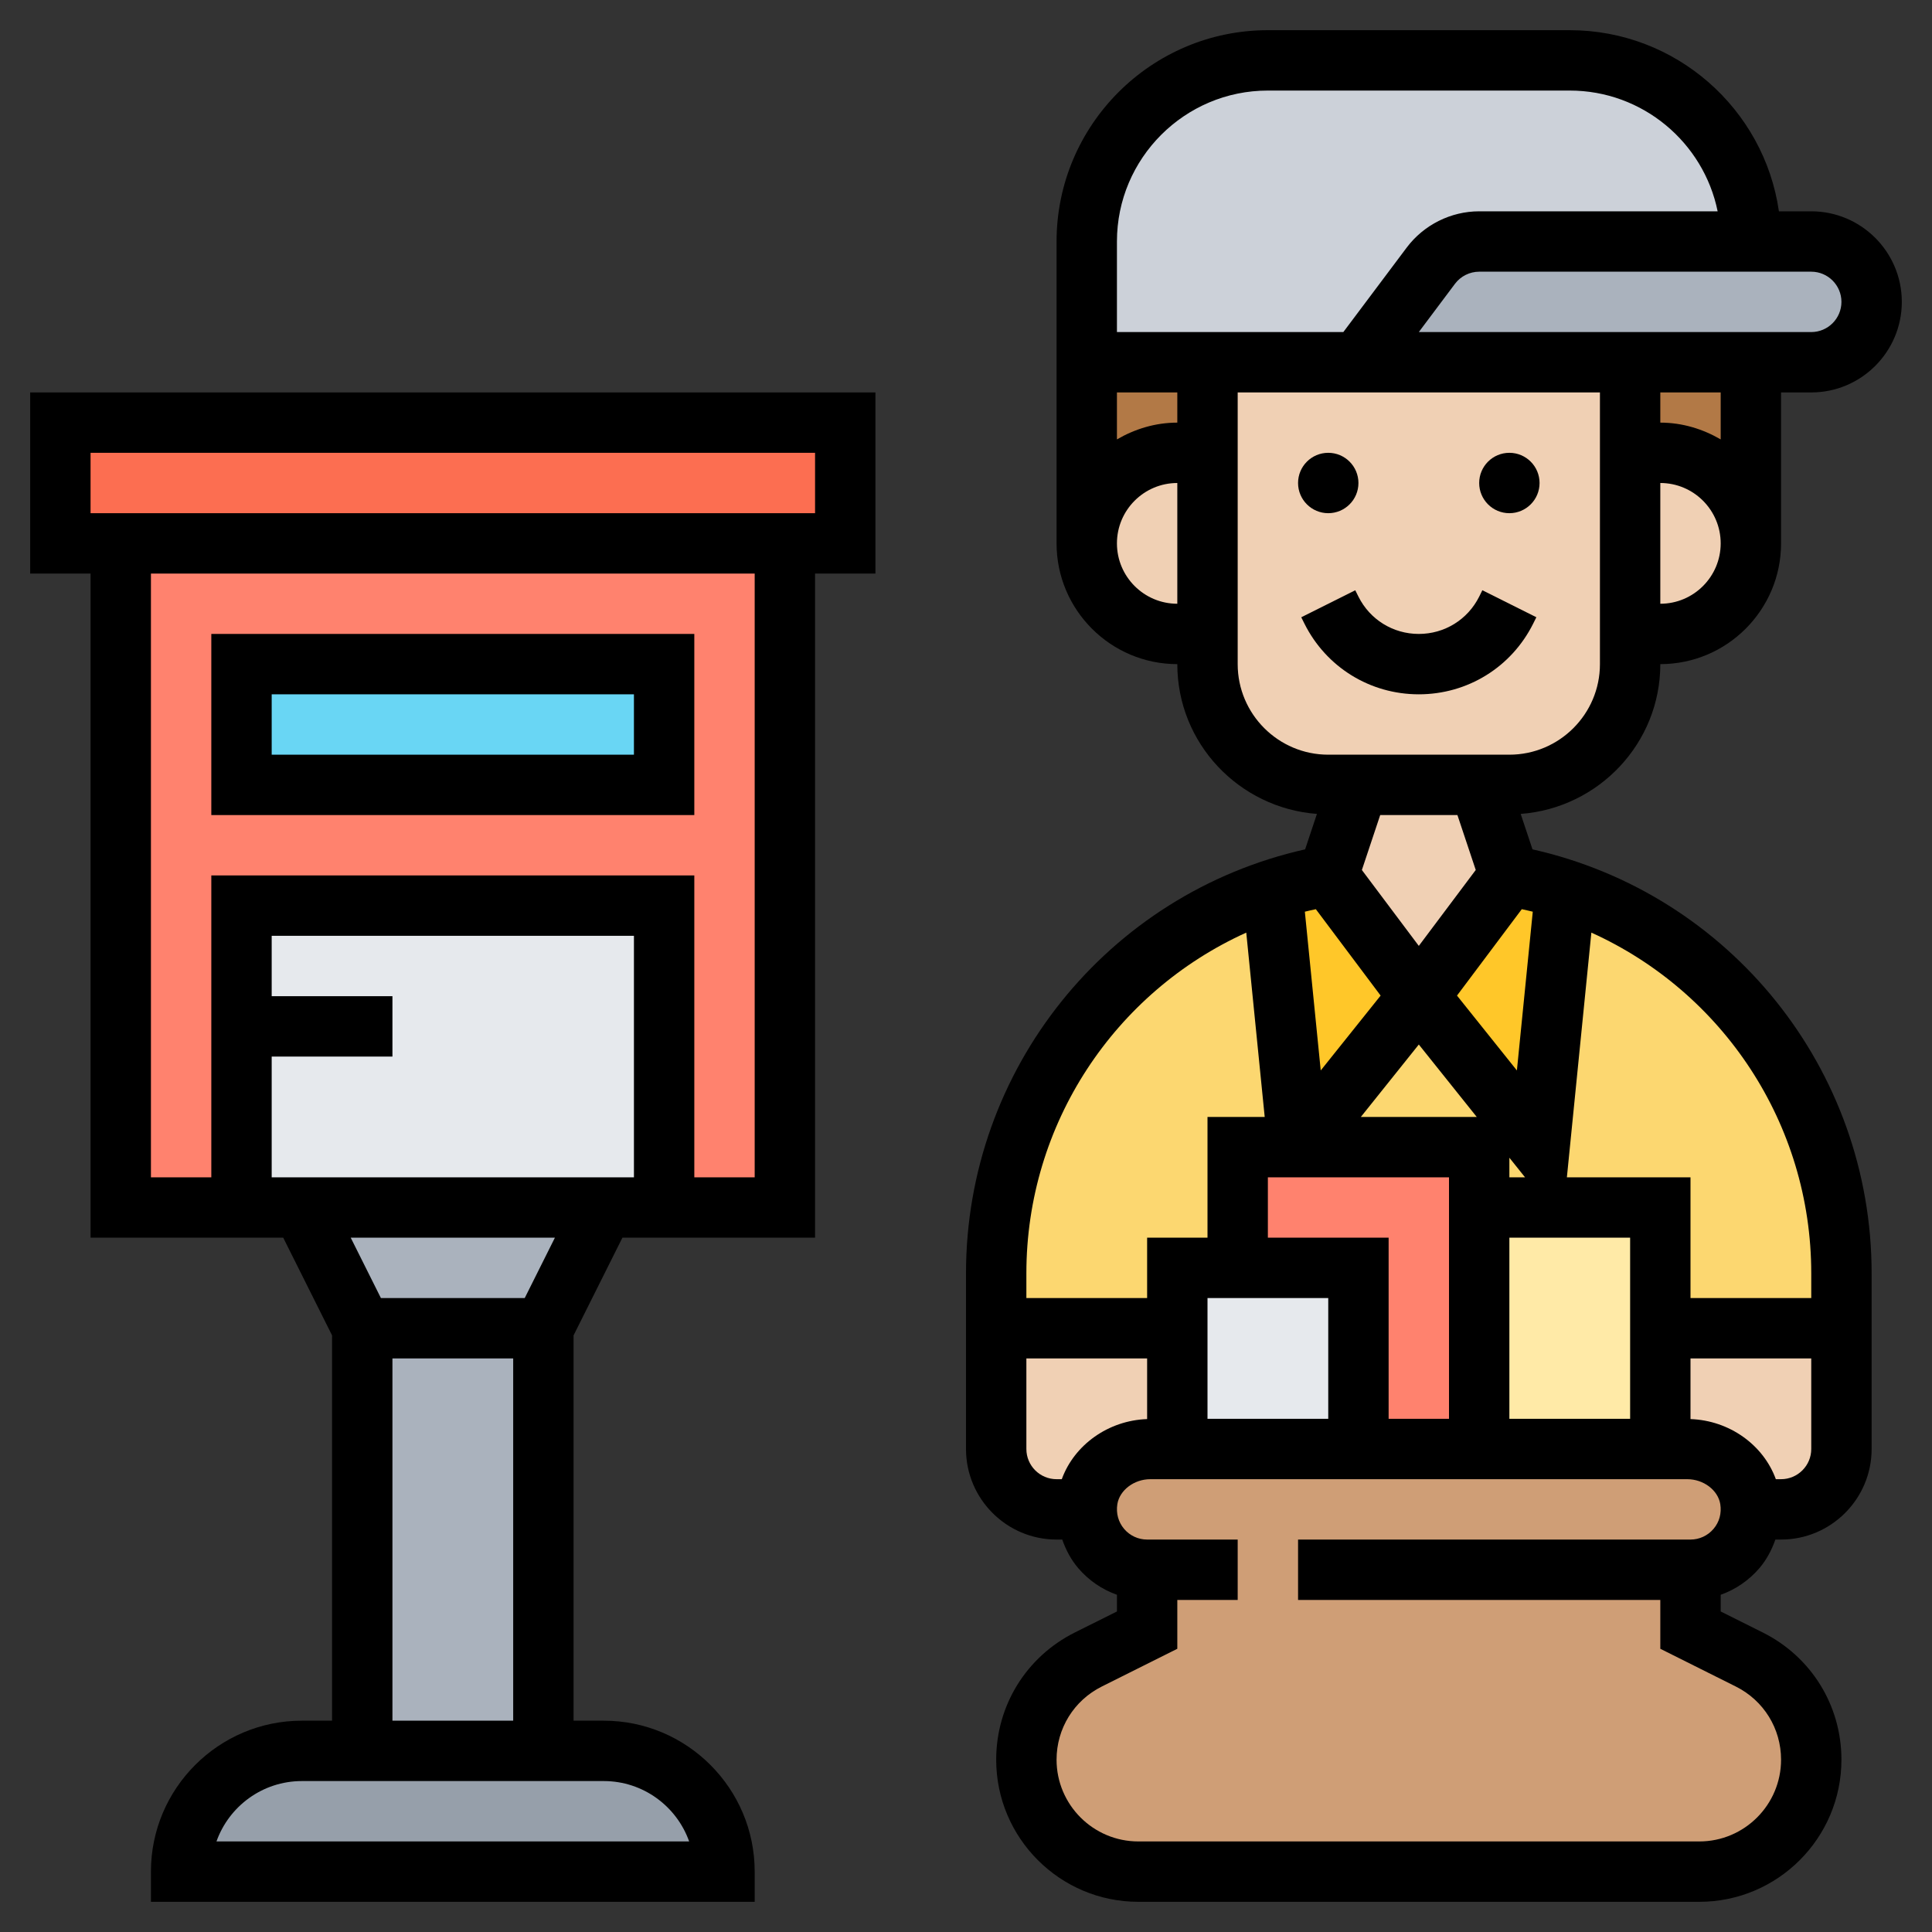 <svg id="Layer_5" enable-background="new 0 0 64 64" height="512" viewBox="0 0 64 64" width="512" xmlns="http://www.w3.org/2000/svg"><rect x="0" y="0" width="64" height="64" fill="#333333" stroke="none"/><g><g><g><path d="m58 8h-9c-.63 0-1.22.3-1.6.8l-2.4 3.2h-5-4v-4c0-3.31 2.69-6 6-6h10c3.31 0 6 2.69 6 6z" fill="#ccd1d9"/></g><g><path d="m60 8c1.1 0 2 .9 2 2 0 .55-.22 1.05-.59 1.41-.36.37-.86.59-1.41.59h-2-4-9l2.4-3.2c.38-.5.97-.8 1.6-.8h9z" fill="#aab2bd"/></g><g><path d="m58 12v6c0-1.66-1.34-3-3-3h-1v-3z" fill="#b27946"/></g><g><path d="m39 15c-1.66 0-3 1.34-3 3v-6h4v3z" fill="#b27946"/></g><g><path d="m47 33 4 5 .85-8.52c5.4 1.8 9.15 6.88 9.15 12.7v1.82h-6v-4h-6v-2h-6z" fill="#fcd770"/></g><g><path d="m42.15 29.48.85 8.52h-2v4h-2v2h-6v-1.82c0-3.24 1.16-6.24 3.11-8.58 1.56-1.87 3.64-3.32 6.04-4.12z" fill="#fcd770"/></g><g><path d="m51.85 29.48-.85 8.52-4-5 3-4c.64.12 1.25.28 1.85.48z" fill="#ffc729"/></g><g><path d="m44 29 3 4-4 5-.85-8.52c.6-.2 1.21-.36 1.85-.48z" fill="#ffc729"/></g><g><path d="m36 50c0-.11.01-.22.03-.34.16-.98 1.08-1.66 2.08-1.66h.89 6 4 6 .89c1 0 1.92.68 2.08 1.66.02.12.03.23.03.34 0 1.11-.9 2-2 2v2l1.95.98c1.26.62 2.05 1.91 2.05 3.31 0 2.05-1.66 3.71-3.71 3.71h-18.58c-1.03 0-1.95-.42-2.62-1.09s-1.09-1.59-1.09-2.62c0-1.4.79-2.69 2.05-3.31l1.95-.98v-2c-1.1 0-2-.89-2-2z" fill="#cf9e76"/></g><g><path d="m55 44v4h-6v-8h6z" fill="#ffeaa7"/></g><g><path d="m49 40v8h-4v-6h-4v-4h2 6z" fill="#ff826e"/></g><g><path d="m41 42h4v6h-6v-4-2z" fill="#e6e9ed"/></g><g><path d="m61 48c0 1.1-.9 2-2 2h-1c0-.11-.01-.22-.03-.34-.16-.98-1.08-1.66-2.08-1.66h-.89v-4h6z" fill="#f0d0b4"/></g><g><path d="m38.11 48c-1 0-1.92.68-2.08 1.66-.02.12-.03.23-.03.34h-1c-1.1 0-2-.9-2-2v-4h6v4z" fill="#f0d0b4"/></g><g><path d="m55 15c1.66 0 3 1.34 3 3 0 .83-.34 1.58-.88 2.12s-1.29.88-2.12.88h-1v-6z" fill="#f0d0b4"/></g><g><path d="m49 26 1 3-3 4-3-4 1-3z" fill="#f0d0b4"/></g><g><path d="m54 15v6 1c0 2.21-1.79 4-4 4h-1-4-1c-2.21 0-4-1.79-4-4v-1-6-3h5 9z" fill="#f0d0b4"/></g><g><path d="m40 15v6h-1c-.83 0-1.58-.34-2.12-.88s-.88-1.29-.88-2.12c0-1.66 1.34-3 3-3z" fill="#f0d0b4"/></g><g><path d="m24 62h-18c0-1.1.45-2.1 1.17-2.83.73-.72 1.73-1.17 2.83-1.17h2 6 2c2.21 0 4 1.79 4 4z" fill="#969faa"/></g><g><path d="m10 40 2 4v14h6v-14l2-4z" fill="#aab2bd"/></g><g><path d="m28 14v4h-2-22-2v-4z" fill="#fc6e51"/></g><g><path d="m4 18h22v22h-22z" fill="#ff826e"/></g><g><path d="m8 34v-4h14v10h-2-10-2z" fill="#e6e9ed"/></g><g><path d="m8 22h14v4h-14z" fill="#69d6f4"/></g></g><g><path d="m1 19h2v22h6.382l1.618 3.236v12.764h-1c-2.757 0-5 2.243-5 5v1h20v-1c0-2.757-2.243-5-5-5h-1v-12.764l1.618-3.236h6.382v-22h2v-6h-28zm8 16h4v-2h-4v-2h12v8h-12zm13.829 26h-15.658c.413-1.164 1.525-2 2.829-2h10c1.304 0 2.416.836 2.829 2zm-9.829-4v-12h4v12zm4.382-14h-4.764l-1-2h6.764zm7.618-4h-2v-10h-16v10h-2v-20h20zm-22-24h24v2h-24z"/><path d="m23 21h-16v6h16zm-2 4h-12v-2h12z"/><path d="m55 22c2.206 0 4-1.794 4-4v-5h1c1.654 0 3-1.346 3-3s-1.346-3-3-3h-1.071c-.487-3.388-3.408-6-6.929-6h-10c-3.86 0-7 3.141-7 7v4 1 5c0 2.206 1.794 4 4 4 0 2.628 2.046 4.767 4.625 4.962l-.391 1.174c-6.545 1.469-11.234 7.283-11.234 14.045v5.819c0 1.654 1.346 3 3 3h.188c.12.339.288.663.526.943.348.408.792.711 1.286.886v.553l-1.398.698c-1.605.804-2.602 2.418-2.602 4.212 0 2.596 2.112 4.708 4.708 4.708h18.584c2.596 0 4.708-2.112 4.708-4.708 0-1.794-.997-3.408-2.603-4.212l-1.397-.698v-.553c.493-.175.938-.478 1.286-.886.238-.28.406-.604.526-.943h.188c1.654 0 3-1.346 3-3v-5.819c0-6.762-4.689-12.575-11.234-14.045l-.391-1.174c2.579-.195 4.625-2.334 4.625-4.962zm0-2v-4c1.103 0 2 .897 2 2s-.897 2-2 2zm2-5.444c-.591-.344-1.268-.556-2-.556v-1h2zm3-5.556c.551 0 1 .448 1 1s-.449 1-1 1h-13l1.199-1.6c.189-.251.488-.4.801-.4zm-23-1c0-2.757 2.243-5 5-5h10c2.415 0 4.435 1.721 4.899 4h-7.899c-.938 0-1.835.448-2.4 1.2l-2.1 2.8h-7.5zm2 5v1c-.732 0-1.409.212-2 .556v-1.556zm-2 5c0-1.103.897-2 2-2v4c-1.103 0-2-.897-2-2zm11.279 9 .607 1.819-1.886 2.515-1.886-2.514.607-1.82zm5.721 20h-4v-6h4zm-10-4v4h-4v-4zm-2-2v-2h6v1 7h-2v-6zm3.735-8.02-1.984 2.48-.526-5.259c.12-.032.243-.055.364-.083zm3.184 4.02h-3.839l1.92-2.399zm1.081 2v-.649l.519.649zm-1.735-6.02 2.146-2.862c.121.028.244.052.364.083l-.526 5.259zm-6.981-2.086.611 6.106h-1.895v4h-2v2h-4v-.819c0-4.96 2.934-9.319 7.284-11.287zm-6.111 18.106h-.173c-.551 0-1-.448-1-1v-3h4v2.009c-1.286.044-2.414.854-2.827 1.991zm22.329 6.869c.924.462 1.498 1.391 1.498 2.423 0 1.493-1.215 2.708-2.708 2.708h-18.584c-1.493 0-2.708-1.215-2.708-2.708 0-1.032.574-1.961 1.497-2.423l2.503-1.251v-1.618h2v-2h-2-1c-.294 0-.572-.129-.762-.353-.193-.228-.272-.52-.224-.822.076-.463.556-.825 1.093-.825h17.786c.537 0 1.017.362 1.093.824.049.304-.03.596-.224.823-.19.224-.468.353-.762.353h-1-12v2h12v1.618zm1.498-6.869h-.173c-.413-1.137-1.54-1.947-2.827-1.991v-2.009h4v3c0 .552-.449 1-1 1zm1-6.819v.819h-4v-4h-4.095l.811-8.106c4.35 1.968 7.284 6.327 7.284 11.287zm-10-17.181h-6c-1.654 0-3-1.346-3-3v-9h12v9c0 1.654-1.346 3-3 3z"/><circle cx="44" cy="16" r="1"/><circle cx="50" cy="16" r="1"/><path d="m49 19.764c-.381.762-1.147 1.236-2 1.236s-1.619-.474-2-1.236l-.105-.211-1.789.895.105.211c.722 1.444 2.174 2.341 3.789 2.341s3.067-.897 3.789-2.342l.105-.211-1.789-.895z"/></g></g></svg>